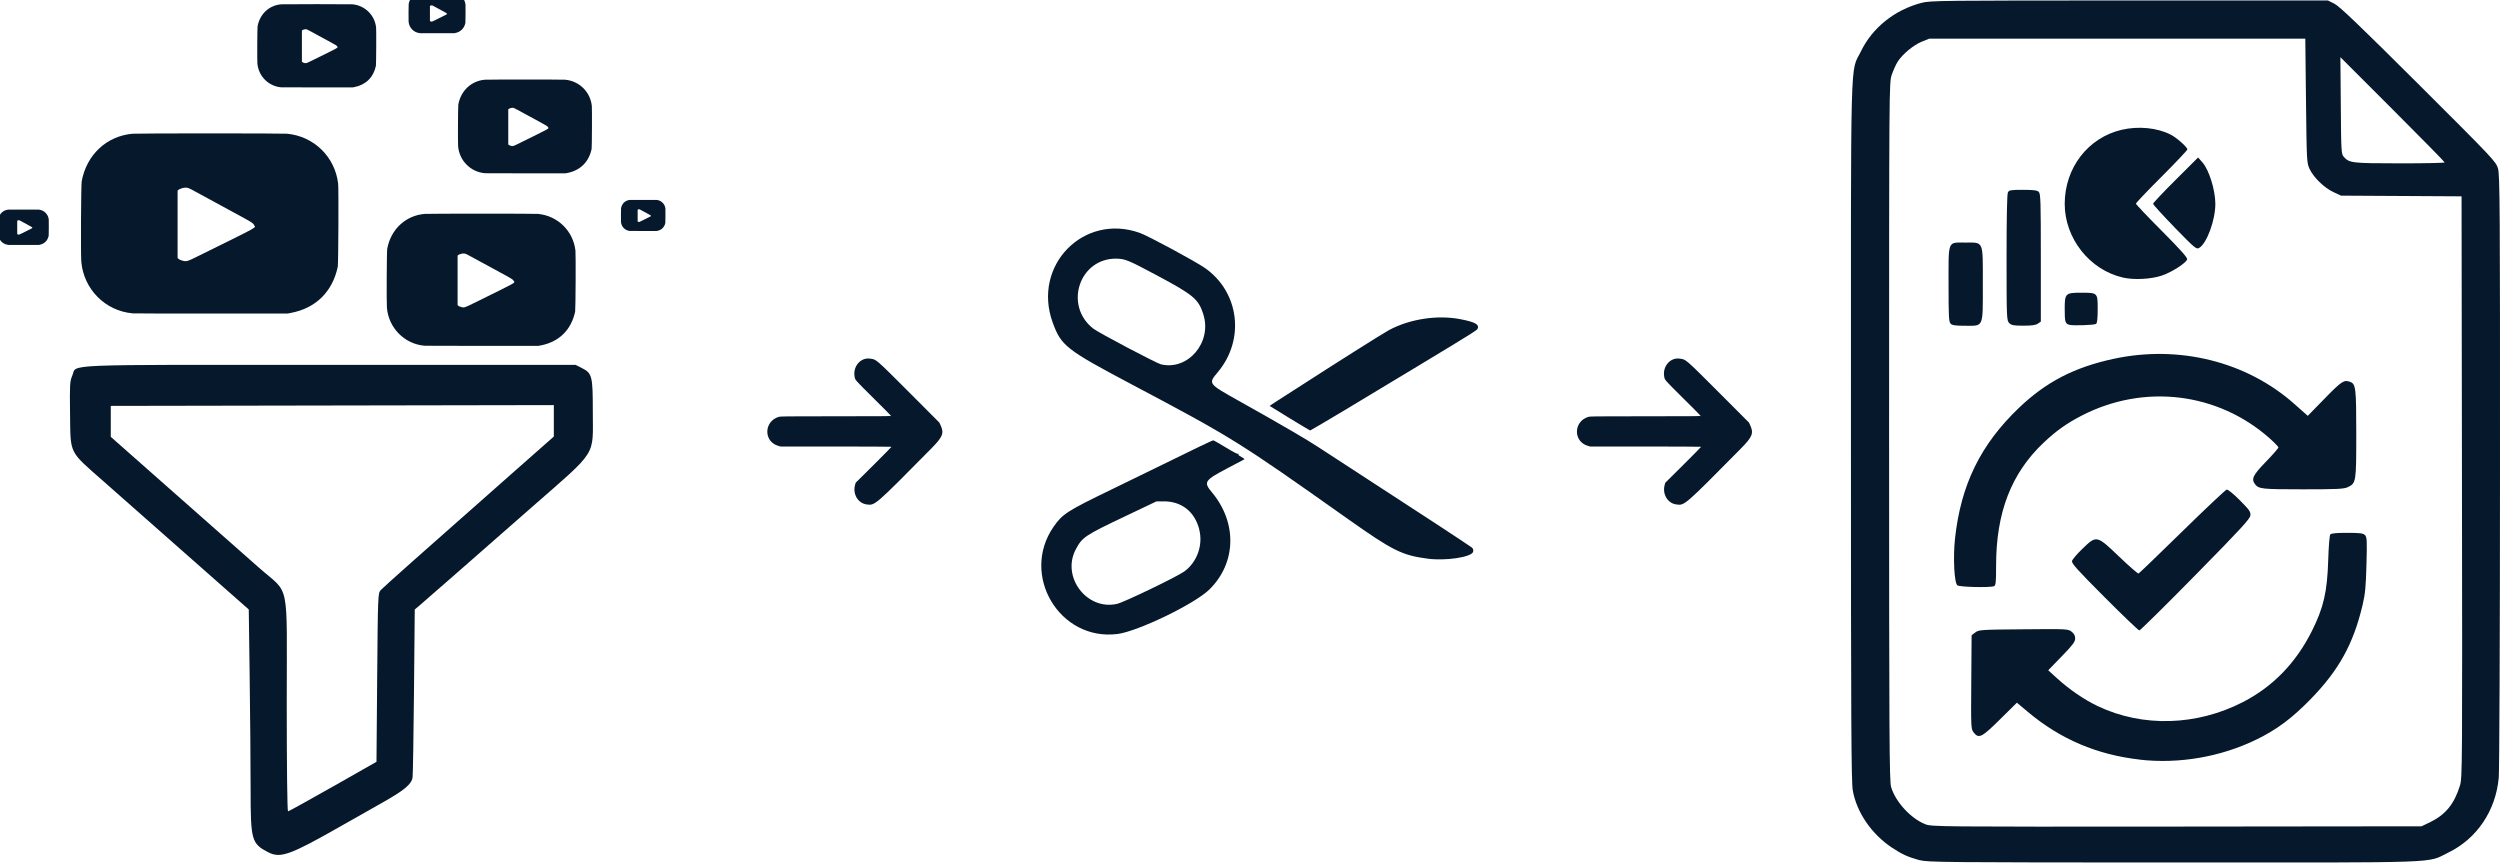<?xml version="1.0" encoding="UTF-8" standalone="no"?>
<!-- Created with Inkscape (http://www.inkscape.org/) -->

<svg
   width="36.545mm"
   height="12.617mm"
   viewBox="0 0 36.545 12.617"
   version="1.1"
   id="svg1"
   xml:space="preserve"
   xmlns="http://www.w3.org/2000/svg"
   xmlns:svg="http://www.w3.org/2000/svg"><defs
     id="defs1" /><g
     id="layer1"
     transform="translate(-148.055,-139.439)"><g
       id="g13"
       transform="translate(4.429,-2.753)"><path
         style="fill:#06182c;fill-opacity:1;stroke-width:0.073"
         d="m 171.685,154.766 c -0.173,-0.048 -0.253,-0.084 -0.405,-0.185 -0.297,-0.198 -0.513,-0.514 -0.57,-0.834 -0.022,-0.125 -0.027,-0.994 -0.027,-5.251 -3.7e-4,-5.709 -0.013,-5.225 0.146,-5.553 0.167,-0.345 0.492,-0.606 0.885,-0.709 0.128,-0.034 0.282,-0.035 3.038,-0.035 h 2.903 l 0.095,0.047 c 0.073,0.036 0.362,0.313 1.229,1.176 1.1,1.097 1.134,1.133 1.163,1.234 0.027,0.093 0.03,0.582 0.029,4.407 -3.6e-4,2.416 -0.009,4.387 -0.018,4.496 -0.044,0.486 -0.32,0.894 -0.743,1.099 -0.318,0.154 9.5e-4,0.143 -4.012,0.142 -3.384,-8.2e-4 -3.594,-0.003 -3.713,-0.035 z m 7.468,-0.557 c 0.224,-0.11 0.35,-0.266 0.433,-0.535 0.034,-0.11 0.035,-0.285 0.029,-4.363 l -0.006,-4.249 -0.881,-0.005 -0.881,-0.005 -0.111,-0.052 c -0.135,-0.063 -0.292,-0.216 -0.349,-0.339 -0.041,-0.089 -0.042,-0.117 -0.052,-0.998 l -0.01,-0.906 h -2.748 -2.748 l -0.11,0.044 c -0.122,0.049 -0.285,0.185 -0.354,0.295 -0.025,0.04 -0.063,0.124 -0.085,0.189 -0.039,0.116 -0.039,0.137 -0.039,5.215 0,4.489 0.004,5.11 0.029,5.196 0.065,0.219 0.289,0.462 0.501,0.545 0.094,0.036 0.174,0.037 3.675,0.034 l 3.578,-0.004 z m -4.247,-0.913 c -0.627,-0.071 -1.162,-0.299 -1.636,-0.697 l -0.161,-0.135 -0.246,0.243 c -0.27,0.267 -0.311,0.287 -0.386,0.192 -0.039,-0.05 -0.04,-0.067 -0.035,-0.736 l 0.005,-0.685 0.054,-0.041 c 0.052,-0.039 0.078,-0.041 0.705,-0.046 0.637,-0.006 0.652,-0.005 0.703,0.035 0.036,0.028 0.052,0.059 0.052,0.099 0,0.048 -0.035,0.095 -0.197,0.262 l -0.197,0.203 0.125,0.114 c 0.186,0.169 0.401,0.316 0.603,0.412 0.655,0.31 1.443,0.287 2.12,-0.062 0.438,-0.226 0.773,-0.572 1.007,-1.039 0.171,-0.342 0.224,-0.573 0.238,-1.039 0.006,-0.191 0.019,-0.358 0.03,-0.371 0.014,-0.017 0.088,-0.024 0.247,-0.024 0.188,0 0.233,0.006 0.26,0.033 0.029,0.029 0.032,0.074 0.022,0.429 -0.009,0.333 -0.018,0.429 -0.058,0.599 -0.135,0.565 -0.344,0.944 -0.754,1.366 -0.273,0.281 -0.498,0.449 -0.793,0.593 -0.522,0.255 -1.133,0.361 -1.707,0.296 z m -0.516,-2.375 c -0.403,-0.404 -0.484,-0.494 -0.475,-0.529 0.006,-0.023 0.074,-0.103 0.152,-0.178 0.207,-0.2 0.207,-0.2 0.538,0.116 0.145,0.139 0.272,0.249 0.282,0.246 0.01,-0.004 0.297,-0.28 0.638,-0.614 0.341,-0.334 0.634,-0.61 0.651,-0.613 0.018,-0.004 0.099,0.063 0.192,0.156 0.142,0.143 0.16,0.169 0.154,0.222 -0.006,0.051 -0.136,0.193 -0.803,0.871 -0.438,0.446 -0.808,0.81 -0.82,0.81 -0.013,0 -0.242,-0.219 -0.509,-0.487 z m -2.151,-0.173 c -0.046,-0.034 -0.064,-0.403 -0.035,-0.68 0.085,-0.788 0.372,-1.376 0.936,-1.915 0.396,-0.378 0.807,-0.591 1.38,-0.715 0.959,-0.207 1.947,0.039 2.646,0.66 l 0.195,0.173 0.248,-0.254 c 0.249,-0.255 0.282,-0.277 0.373,-0.242 0.081,0.031 0.088,0.09 0.088,0.759 0,0.708 -0.002,0.721 -0.123,0.779 -0.057,0.027 -0.15,0.032 -0.658,0.032 -0.602,0 -0.645,-0.005 -0.699,-0.075 -0.058,-0.076 -0.031,-0.132 0.159,-0.328 0.101,-0.104 0.183,-0.198 0.183,-0.209 0,-0.011 -0.059,-0.072 -0.13,-0.135 -0.758,-0.67 -1.831,-0.8 -2.741,-0.333 -0.22,0.113 -0.377,0.224 -0.56,0.397 -0.474,0.448 -0.696,1.02 -0.696,1.798 0,0.246 -0.005,0.291 -0.03,0.301 -0.06,0.023 -0.501,0.013 -0.534,-0.012 z m -0.099,-3.825 c -0.026,-0.026 -0.03,-0.106 -0.03,-0.576 0,-0.653 -0.018,-0.609 0.247,-0.609 0.27,0 0.254,-0.037 0.254,0.608 0,0.646 0.016,0.608 -0.259,0.608 -0.14,0 -0.189,-0.007 -0.212,-0.03 z m 0.857,-0.008 c -0.037,-0.038 -0.039,-0.064 -0.039,-0.956 0,-0.596 0.007,-0.93 0.02,-0.955 0.018,-0.033 0.042,-0.037 0.22,-0.037 0.157,0 0.207,0.007 0.231,0.03 0.027,0.027 0.03,0.141 0.03,0.963 v 0.933 l -0.043,0.03 c -0.031,0.022 -0.09,0.03 -0.212,0.03 -0.144,0 -0.175,-0.006 -0.208,-0.039 z m 0.878,0.025 c -0.06,-0.017 -0.067,-0.042 -0.067,-0.23 -3.6e-4,-0.229 0.01,-0.239 0.239,-0.239 0.244,0 0.243,-8.7e-4 0.243,0.241 0,0.138 -0.008,0.205 -0.024,0.215 -0.029,0.018 -0.337,0.028 -0.391,0.013 z m 0.786,-0.69 c -0.488,-0.111 -0.853,-0.573 -0.853,-1.078 0,-0.524 0.339,-0.966 0.83,-1.082 0.245,-0.058 0.521,-0.031 0.719,0.07 0.086,0.043 0.244,0.184 0.244,0.216 0,0.012 -0.169,0.191 -0.376,0.398 -0.207,0.207 -0.376,0.384 -0.376,0.395 0,0.01 0.17,0.19 0.378,0.398 0.265,0.266 0.376,0.39 0.371,0.415 -0.009,0.05 -0.22,0.187 -0.366,0.237 -0.156,0.054 -0.407,0.068 -0.571,0.031 z m 0.753,-0.734 c -0.173,-0.178 -0.314,-0.333 -0.314,-0.345 0,-0.012 0.148,-0.169 0.329,-0.349 l 0.329,-0.328 0.064,0.073 c 0.096,0.11 0.186,0.398 0.188,0.6 0.002,0.241 -0.127,0.591 -0.24,0.651 -0.038,0.021 -0.066,-0.004 -0.356,-0.301 z m 3.948,-0.95 c 0,-0.008 -0.343,-0.357 -0.762,-0.776 l -0.762,-0.762 0.006,0.707 c 0.005,0.676 0.007,0.709 0.044,0.75 0.081,0.09 0.114,0.094 0.815,0.095 0.363,4.4e-4 0.661,-0.006 0.661,-0.014 z"
         id="path1-0" /><path
         style="fill:#06182c;fill-opacity:1;stroke-width:0.015"
         d="m 156.295,149.566 c -0.13,-0.018 -0.209,-0.156 -0.168,-0.292 l 0.008,-0.026 0.263,-0.261 c 0.145,-0.144 0.262,-0.263 0.26,-0.264 -10e-4,-10e-4 -0.368,-0.004 -0.813,-0.004 h -0.81 l -0.031,-0.009 c -0.219,-0.062 -0.214,-0.36 0.008,-0.425 0.023,-0.006 0.071,-0.008 0.825,-0.008 0.657,0 0.801,-9.9e-4 0.803,-0.005 0.001,-0.004 0.004,-0.004 0.009,0.001 0.004,0.004 0.008,0.005 0.008,0.004 3e-5,-0.003 -0.117,-0.12 -0.26,-0.262 -0.28,-0.278 -0.27,-0.266 -0.279,-0.32 -0.025,-0.146 0.087,-0.278 0.222,-0.261 0.1,0.013 0.07,-0.013 0.606,0.523 l 0.411,0.412 0.016,0.034 c 0.057,0.121 0.037,0.173 -0.135,0.347 -0.828,0.838 -0.822,0.833 -0.942,0.816 z"
         id="path3-7" /><path
         style="fill:#06182c;fill-opacity:1;stroke-width:0.015"
         d="m 168.13,149.566 c -0.13,-0.018 -0.209,-0.156 -0.168,-0.292 l 0.008,-0.026 0.263,-0.261 c 0.145,-0.144 0.262,-0.263 0.26,-0.264 -0.001,-10e-4 -0.368,-0.004 -0.813,-0.004 h -0.81 l -0.031,-0.009 c -0.219,-0.062 -0.214,-0.36 0.008,-0.425 0.023,-0.006 0.071,-0.008 0.825,-0.008 0.657,0 0.801,-9.9e-4 0.803,-0.005 0.001,-0.004 0.004,-0.004 0.009,0.001 0.004,0.004 0.008,0.005 0.008,0.004 3e-5,-0.003 -0.117,-0.12 -0.26,-0.262 -0.28,-0.278 -0.27,-0.266 -0.279,-0.32 -0.025,-0.146 0.087,-0.278 0.222,-0.261 0.1,0.013 0.07,-0.013 0.606,0.523 l 0.411,0.412 0.016,0.034 c 0.057,0.121 0.037,0.173 -0.135,0.347 -0.828,0.838 -0.822,0.833 -0.942,0.816 z"
         id="path3-7-9" /><path
         style="fill:#06182c;fill-opacity:1;stroke-width:0.037"
         d="m 165.158,150.262 c -0.03,0.076 -0.403,0.131 -0.66,0.097 -0.381,-0.05 -0.512,-0.116 -1.186,-0.593 -1.587,-1.123 -1.67,-1.175 -3.145,-1.956 -0.957,-0.507 -1.029,-0.563 -1.153,-0.904 -0.302,-0.831 0.452,-1.605 1.275,-1.309 0.125,0.045 0.807,0.413 0.95,0.512 0.503,0.351 0.589,1.045 0.19,1.522 -0.144,0.171 -0.147,0.167 0.308,0.422 0.606,0.339 1.004,0.571 1.16,0.675 0.069,0.046 0.363,0.237 0.653,0.425 0.609,0.394 1.569,1.022 1.592,1.043 0.02,0.018 0.026,0.043 0.016,0.067 z m -3.942,-3.478 c -0.072,-0.222 -0.145,-0.282 -0.687,-0.571 -0.402,-0.215 -0.456,-0.237 -0.577,-0.24 -0.547,-0.013 -0.78,0.684 -0.344,1.023 0.077,0.06 0.923,0.506 0.989,0.522 0.397,0.095 0.752,-0.326 0.618,-0.734 z m 4.006,0.221 c -0.005,0.011 -0.178,0.121 -0.383,0.244 -0.205,0.124 -0.433,0.262 -0.506,0.306 -0.664,0.403 -1.545,0.93 -1.555,0.93 -0.007,-1.7e-4 -0.581,-0.349 -0.592,-0.359 -0.001,-0.001 0.054,-0.039 0.124,-0.083 0.07,-0.044 0.2,-0.128 0.29,-0.186 0.504,-0.326 1.246,-0.795 1.331,-0.84 0.305,-0.163 0.708,-0.224 1.043,-0.159 0.225,0.044 0.283,0.079 0.248,0.148 z m -3.403,1.9 c -0.005,0.003 -0.111,0.058 -0.236,0.124 -0.353,0.186 -0.368,0.208 -0.241,0.36 0.372,0.445 0.357,1.034 -0.038,1.421 -0.213,0.21 -1.048,0.613 -1.344,0.65 -0.846,0.105 -1.421,-0.861 -0.934,-1.566 0.131,-0.189 0.196,-0.231 0.853,-0.549 0.287,-0.139 0.626,-0.304 0.753,-0.367 0.451,-0.222 0.717,-0.35 0.73,-0.349 0.007,1.5e-4 0.087,0.046 0.178,0.101 0.12,0.073 0.172,0.1 0.189,0.097 0.019,-0.003 0.02,-0.003 0.005,0.004 -0.015,0.007 -0.009,0.013 0.037,0.039 0.03,0.017 0.051,0.033 0.046,0.036 z m -0.662,1.026 c -0.067,-0.263 -0.264,-0.416 -0.532,-0.41 l -0.096,0.001 -0.449,0.214 c -0.598,0.284 -0.633,0.308 -0.728,0.486 -0.214,0.403 0.162,0.899 0.604,0.797 0.103,-0.024 0.871,-0.394 0.98,-0.472 0.189,-0.136 0.279,-0.387 0.22,-0.616 z"
         id="path7-1" /><g
         id="g11"
         style="fill:#06182c;fill-opacity:1"
         transform="matrix(0.267,0,0,0.267,128.472,84.36)"><path
           style="fill:#06182c;fill-opacity:1;stroke-width:0.899"
           d="m 71.429,263.255 c -0.904,-0.476 -0.952,-0.649 -0.952,-3.469 -4.7e-5,-1.311 -0.023,-4.056 -0.051,-6.101 l -0.05,-3.718 -1.453,-1.281 c -0.799,-0.705 -2.259,-1.992 -3.243,-2.861 -0.984,-0.869 -2.451,-2.163 -3.26,-2.876 -1.917,-1.69 -1.798,-1.45 -1.828,-3.687 -0.022,-1.612 -0.011,-1.796 0.123,-2.1 0.284,-0.643 -1.024,-0.588 14.118,-0.588 h 13.433 l 0.34,0.171 c 0.569,0.287 0.606,0.43 0.606,2.365 1.8e-4,2.539 0.304,2.063 -3.38,5.293 -1.513,1.326 -3.455,3.028 -4.315,3.783 -0.861,0.755 -1.675,1.464 -1.809,1.577 l -0.244,0.205 -0.042,4.479 c -0.023,2.463 -0.058,4.586 -0.078,4.716 -0.056,0.375 -0.453,0.705 -1.675,1.392 -0.625,0.352 -1.617,0.913 -2.203,1.248 -2.839,1.619 -3.361,1.807 -4.036,1.451 z m 3.553,-3.591 2.387,-1.357 0.038,-4.613 c 0.037,-4.478 0.043,-4.618 0.19,-4.784 0.141,-0.158 2.418,-2.181 7.444,-6.613 l 2.037,-1.797 v -0.861 -0.861 l -12.128,0.022 -12.128,0.022 v 0.847 0.847 l 3.394,2.998 c 1.867,1.649 3.997,3.53 4.733,4.179 1.704,1.504 1.507,0.529 1.507,7.429 0,3.447 0.029,5.898 0.069,5.898 0.038,0 1.143,-0.611 2.456,-1.357 z"
           id="path9" /><g
           id="g10"
           transform="translate(0,3.175)"
           style="fill:#06182c;fill-opacity:1"><path
             style="fill:#06182c;fill-opacity:1;stroke-width:0.064"
             d="m 64.022,230.579 c -1.5,-0.125 -2.691,-1.326 -2.815,-2.838 -0.034,-0.411 -0.014,-4.195 0.023,-4.394 0.267,-1.453 1.368,-2.479 2.791,-2.602 0.281,-0.024 8.195,-0.024 8.451,-1.9e-4 1.475,0.14 2.628,1.269 2.798,2.737 0.032,0.277 0.013,4.385 -0.021,4.547 -0.288,1.372 -1.209,2.275 -2.582,2.53 l -0.161,0.03 -4.158,0.003 c -2.287,0.001 -4.234,-0.004 -4.327,-0.011 z m 3.676,-3.18 c 3.358,-1.659 3.05,-1.489 2.975,-1.644 -0.058,-0.12 -0.104,-0.149 -1.065,-0.669 -0.497,-0.269 -1.034,-0.561 -1.192,-0.648 -0.158,-0.087 -0.348,-0.191 -0.423,-0.231 -0.074,-0.04 -0.314,-0.17 -0.532,-0.289 -0.402,-0.22 -0.417,-0.225 -0.584,-0.218 -0.103,0.004 -0.287,0.065 -0.345,0.113 l -0.052,0.044 v 1.848 1.848 l 0.06,0.05 c 0.033,0.027 0.103,0.062 0.156,0.077 0.281,0.08 0.261,0.085 1,-0.28 z"
             id="path10" /><path
             style="fill:#06182c;fill-opacity:1;stroke-width:0.047"
             d="m 80.006,232.353 c -1.101,-0.091 -1.975,-0.973 -2.066,-2.083 -0.025,-0.302 -0.01,-3.079 0.017,-3.225 0.196,-1.066 1.004,-1.82 2.049,-1.91 0.206,-0.018 6.015,-0.018 6.203,-1.4e-4 1.082,0.102 1.929,0.931 2.053,2.009 0.023,0.203 0.009,3.219 -0.016,3.337 -0.212,1.007 -0.888,1.669 -1.895,1.857 l -0.118,0.022 -3.052,0.002 c -1.678,7.3e-4 -3.108,-0.003 -3.176,-0.008 z m 2.698,-2.334 c 2.465,-1.218 2.239,-1.093 2.183,-1.207 -0.043,-0.088 -0.076,-0.109 -0.782,-0.491 -0.365,-0.198 -0.759,-0.412 -0.875,-0.476 -0.116,-0.064 -0.256,-0.14 -0.31,-0.169 -0.055,-0.029 -0.23,-0.125 -0.39,-0.212 -0.295,-0.161 -0.306,-0.165 -0.429,-0.16 -0.076,0.003 -0.211,0.047 -0.253,0.083 l -0.038,0.032 v 1.356 1.356 l 0.044,0.036 c 0.024,0.02 0.076,0.045 0.115,0.056 0.206,0.059 0.192,0.063 0.734,-0.205 z"
             id="path10-0" /><path
             style="fill:#06182c;fill-opacity:1;stroke-width:0.033"
             d="m 83.303,222.907 c -0.781,-0.065 -1.401,-0.69 -1.465,-1.477 -0.017,-0.214 -0.007,-2.184 0.012,-2.288 0.139,-0.756 0.712,-1.291 1.453,-1.354 0.146,-0.013 4.266,-0.013 4.399,-10e-5 0.768,0.073 1.368,0.66 1.456,1.425 0.017,0.144 0.007,2.283 -0.011,2.367 -0.15,0.714 -0.629,1.184 -1.344,1.317 l -0.084,0.016 -2.164,0.001 c -1.19,5.2e-4 -2.204,-0.002 -2.252,-0.006 z m 1.914,-1.655 c 1.748,-0.864 1.588,-0.775 1.548,-0.856 -0.03,-0.062 -0.054,-0.077 -0.554,-0.348 -0.259,-0.14 -0.538,-0.292 -0.62,-0.337 -0.082,-0.045 -0.181,-0.099 -0.22,-0.12 -0.039,-0.021 -0.163,-0.088 -0.277,-0.15 -0.209,-0.114 -0.217,-0.117 -0.304,-0.114 -0.054,0.002 -0.15,0.034 -0.18,0.059 l -0.027,0.023 v 0.962 0.962 l 0.031,0.026 c 0.017,0.014 0.054,0.032 0.081,0.04 0.146,0.042 0.136,0.044 0.521,-0.146 z"
             id="path10-0-4" /><path
             style="fill:#06182c;fill-opacity:1;stroke-width:0.03"
             d="m 72.149,218.205 c -0.693,-0.058 -1.244,-0.613 -1.301,-1.312 -0.015,-0.19 -0.006,-1.939 0.011,-2.031 0.123,-0.671 0.632,-1.146 1.29,-1.202 0.13,-0.011 3.787,-0.011 3.906,-1e-4 0.681,0.065 1.215,0.586 1.293,1.265 0.015,0.128 0.006,2.027 -0.01,2.101 -0.133,0.634 -0.559,1.051 -1.193,1.169 l -0.074,0.014 -1.922,8.8e-4 c -1.057,4.6e-4 -1.957,-0.002 -2,-0.005 z m 1.699,-1.47 c 1.552,-0.767 1.41,-0.688 1.375,-0.76 -0.027,-0.055 -0.048,-0.069 -0.492,-0.309 -0.23,-0.125 -0.478,-0.259 -0.551,-0.299 -0.073,-0.04 -0.161,-0.088 -0.195,-0.107 -0.034,-0.018 -0.145,-0.079 -0.246,-0.134 -0.186,-0.101 -0.193,-0.104 -0.27,-0.101 -0.048,0.002 -0.133,0.03 -0.16,0.052 l -0.024,0.02 v 0.854 0.854 l 0.028,0.023 c 0.015,0.013 0.048,0.029 0.072,0.035 0.13,0.037 0.121,0.04 0.462,-0.129 z"
             id="path10-0-4-9" /><path
             style="fill:#06182c;fill-opacity:1;stroke-width:0.014"
             d="m 79.75,215.24 c -0.332,-0.028 -0.596,-0.294 -0.623,-0.629 -0.007,-0.091 -0.003,-0.929 0.005,-0.973 0.059,-0.322 0.303,-0.549 0.618,-0.576 0.062,-0.005 1.815,-0.005 1.872,-5e-5 0.327,0.031 0.582,0.281 0.62,0.606 0.007,0.061 0.003,0.971 -0.005,1.007 -0.064,0.304 -0.268,0.504 -0.572,0.56 l -0.036,0.007 -0.921,4.2e-4 c -0.506,2.3e-4 -0.938,-9.5e-4 -0.958,-0.002 z m 0.814,-0.704 c 0.744,-0.367 0.676,-0.33 0.659,-0.364 -0.013,-0.026 -0.023,-0.033 -0.236,-0.148 -0.11,-0.06 -0.229,-0.124 -0.264,-0.143 -0.035,-0.019 -0.077,-0.042 -0.094,-0.051 -0.016,-0.009 -0.069,-0.038 -0.118,-0.064 -0.089,-0.049 -0.092,-0.05 -0.129,-0.048 -0.023,9.6e-4 -0.064,0.014 -0.076,0.025 l -0.011,0.01 v 0.409 0.409 l 0.013,0.011 c 0.007,0.006 0.023,0.014 0.035,0.017 0.062,0.018 0.058,0.019 0.222,-0.062 z"
             id="path10-0-4-9-2" /><path
             style="fill:#06182c;fill-opacity:1;stroke-width:0.013"
             d="m 57.216,226.832 c -0.295,-0.025 -0.529,-0.261 -0.553,-0.558 -0.007,-0.081 -0.003,-0.824 0.005,-0.863 0.052,-0.285 0.269,-0.487 0.548,-0.511 0.055,-0.004 1.61,-0.004 1.66,-4e-5 0.29,0.027 0.516,0.249 0.55,0.538 0.006,0.054 0.002,0.862 -0.004,0.893 -0.057,0.27 -0.238,0.447 -0.507,0.497 l -0.032,0.006 -0.817,3.7e-4 c -0.449,2e-4 -0.832,-8.5e-4 -0.85,-0.002 z m 0.722,-0.625 c 0.66,-0.326 0.599,-0.292 0.584,-0.323 -0.011,-0.024 -0.02,-0.029 -0.209,-0.132 -0.098,-0.053 -0.203,-0.11 -0.234,-0.127 -0.031,-0.017 -0.068,-0.037 -0.083,-0.045 -0.015,-0.008 -0.062,-0.033 -0.104,-0.057 -0.079,-0.043 -0.082,-0.044 -0.115,-0.043 -0.02,8.4e-4 -0.056,0.013 -0.068,0.022 l -0.01,0.009 v 0.363 0.363 l 0.012,0.01 c 0.006,0.006 0.02,0.012 0.031,0.015 0.055,0.016 0.051,0.017 0.197,-0.055 z"
             id="path10-0-4-9-2-4" /><path
             style="fill:#06182c;fill-opacity:1;stroke-width:0.011"
             d="m 91.242,226.07 c -0.259,-0.022 -0.465,-0.229 -0.487,-0.491 -0.006,-0.071 -0.002,-0.725 0.004,-0.76 0.046,-0.251 0.237,-0.429 0.483,-0.45 0.049,-0.004 1.417,-0.004 1.461,-4e-5 0.255,0.024 0.455,0.219 0.484,0.473 0.005,0.048 0.002,0.758 -0.004,0.786 -0.05,0.237 -0.209,0.393 -0.446,0.437 l -0.028,0.005 -0.719,3.3e-4 c -0.395,1.8e-4 -0.732,-7.5e-4 -0.748,-0.002 z m 0.636,-0.55 c 0.581,-0.287 0.527,-0.257 0.514,-0.284 -0.01,-0.021 -0.018,-0.026 -0.184,-0.116 -0.086,-0.047 -0.179,-0.097 -0.206,-0.112 -0.027,-0.015 -0.06,-0.033 -0.073,-0.04 -0.013,-0.007 -0.054,-0.029 -0.092,-0.05 -0.07,-0.038 -0.072,-0.039 -0.101,-0.038 -0.018,7.5e-4 -0.05,0.011 -0.06,0.02 l -0.009,0.008 v 0.32 0.32 l 0.01,0.009 c 0.006,0.005 0.018,0.011 0.027,0.013 0.049,0.014 0.045,0.015 0.173,-0.048 z"
             id="path10-0-4-9-2-4-6" /></g></g></g></g></svg>
